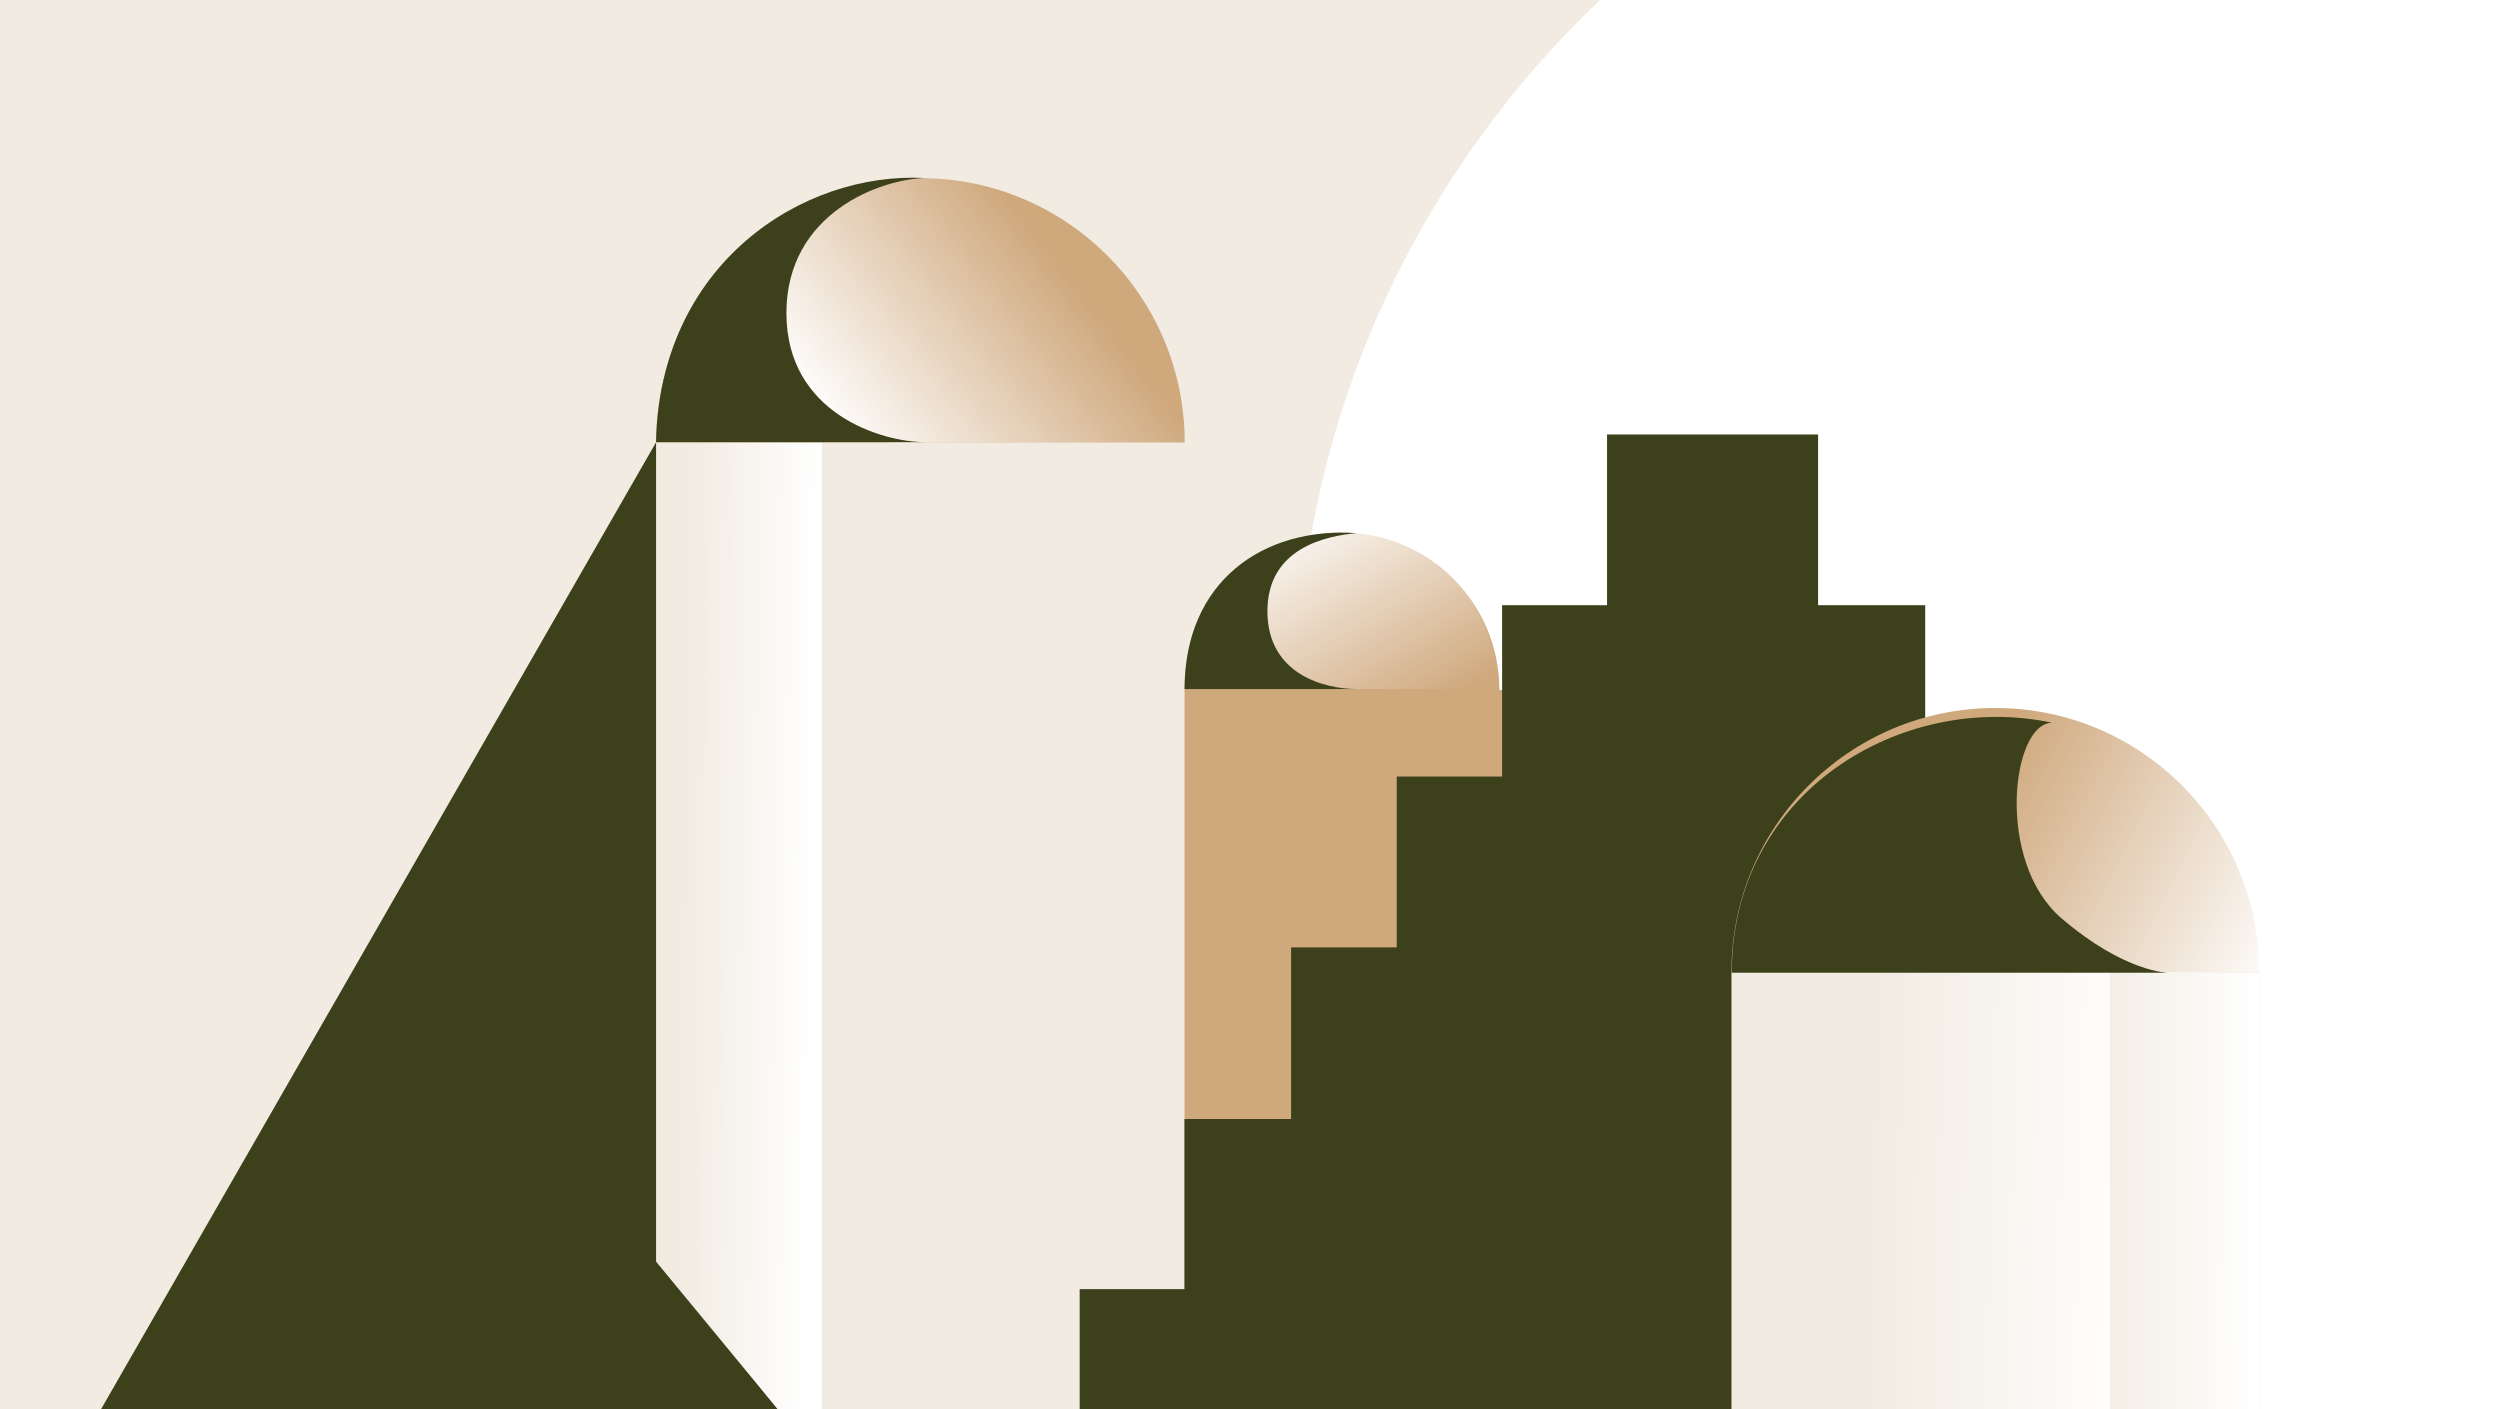 <svg width="550" height="310" viewBox="0 0 550 310" fill="none" xmlns="http://www.w3.org/2000/svg">
<rect x="0" y="0" width="550" height="310" fill="#808080" stroke="none"/>
<g clip-path="url(#clip0_421_17425)">
<rect width="550" height="310.001" fill="#F1EBE1"/>
<path d="M285.184 155.006C285.184 36.079 382.997 -60.331 503.656 -60.331C624.316 -60.331 722.129 36.079 722.129 155.006C722.129 273.933 624.315 370.343 503.656 370.343C382.997 370.343 285.184 273.933 285.184 155.006Z" fill="white"/>
<path d="M273.521 319.548L145.141 95.893L16.762 319.548H273.521Z" fill="#3C411B"/>
<path d="M144.336 96.296H260.604V315.915L176.633 316.722L144.336 277.562V96.296Z" fill="#F1EBE1"/>
<rect x="260.602" y="151.791" width="129.352" height="215.926" fill="#CFA87C"/>
<path d="M144.336 97.368H180.814V321.918L144.336 277.151V97.368Z" fill="url(#paint0_linear_421_17425)"/>
<path d="M399.98 133.15H423.545V322.713C423.545 322.713 296.053 324.372 237.527 322.713V283.616H260.583V246.178H284.041V208.424H307.277V170.838H330.464V133.15H353.553V95.585L399.98 95.585V133.15Z" fill="#3C411B"/>
<path d="M260.633 97.34C260.633 97.34 237.294 97.34 205.178 97.34C173.063 97.34 144.332 97.34 144.332 97.34C144.332 65.224 170.367 39.189 202.482 39.189C234.598 39.189 260.633 65.224 260.633 97.34Z" fill="#CFA87C"/>
<path d="M203.832 39.123C203.832 39.123 219.156 38.857 234.878 49.211C247.637 58.175 261.433 77.012 260.666 97.336L197.391 97.336C181.507 97.336 172.215 83.045 172.215 67.161C172.215 51.277 187.948 39.123 203.832 39.123Z" fill="url(#paint1_linear_421_17425)"/>
<path d="M295.231 117.164C314.357 117.164 329.861 132.668 329.861 151.794C329.861 151.794 314.357 151.794 295.231 151.794C276.106 151.794 260.602 151.794 260.602 151.794C260.602 132.668 276.106 117.164 295.231 117.164Z" fill="#CFA87C"/>
<path d="M497.035 213.809H380.924V451.269L464.782 452.142L497.035 409.801V213.809Z" fill="#F1EBE1"/>
<path d="M396.961 213.809H464.183V450.105L396.961 408.406L396.961 213.809Z" fill="url(#paint2_linear_421_17425)"/>
<path d="M497.035 213.874H464.185V450.167L497.035 408.468L497.035 213.874Z" fill="url(#paint3_linear_421_17425)"/>
<path d="M497.033 213.878C497.033 213.878 471.041 213.816 438.977 213.816C406.914 213.816 380.922 213.816 380.922 213.816C380.922 181.753 406.914 155.761 438.977 155.761C471.041 155.761 497.033 181.815 497.033 213.878Z" fill="#CFA87C"/>
<path d="M441.399 155.342C441.399 155.342 458.269 155.173 473.992 165.527C488.994 173.903 499.572 193.558 498.805 213.882L435.531 213.882C419.646 213.882 406.77 201.006 406.77 185.121C406.77 169.237 425.515 155.342 441.399 155.342Z" fill="url(#paint4_linear_421_17425)"/>
<path d="M477 214L381 214C381 174.16 418.5 152 451.5 159C442.5 159 438.965 189.541 453.5 202C467.5 214 477 214 477 214Z" fill="#3C411B"/>
<path d="M296.969 117.053C296.969 117.053 305.895 116.864 315.196 122.989C323.179 128.246 329.191 139.443 329.874 151.593L294.676 151.593C285.28 151.593 278.082 143.586 278.082 134.19C278.082 123.548 287.573 117.053 296.969 117.053Z" fill="url(#paint5_linear_421_17425)"/>
<path d="M203.584 97.273H144.332C145.097 58.103 176.5 37.664 203.584 39.169C193.76 39.366 173.011 46.842 173.011 68.875C173.011 90.908 193.893 97.273 203.584 97.273Z" fill="#3C411B"/>
<path d="M298.5 151.59H260.602C260.602 127.987 277.811 115.864 298.446 117.288C291.93 117.889 278.831 120.437 278.831 134.471C278.831 148.505 291.621 151.59 298.5 151.59Z" fill="#3C411B"/>
</g>
<defs>
<linearGradient id="paint0_linear_421_17425" x1="179.459" y1="154.834" x2="150.795" y2="154.43" gradientUnits="userSpaceOnUse">
<stop stop-color="white"/>
<stop offset="1" stop-color="white" stop-opacity="0"/>
</linearGradient>
<linearGradient id="paint1_linear_421_17425" x1="176.684" y1="87.749" x2="226.536" y2="49.018" gradientUnits="userSpaceOnUse">
<stop stop-color="white"/>
<stop offset="1" stop-color="white" stop-opacity="0"/>
</linearGradient>
<linearGradient id="paint2_linear_421_17425" x1="470.065" y1="278.964" x2="410.438" y2="277.339" gradientUnits="userSpaceOnUse">
<stop stop-color="white"/>
<stop offset="1" stop-color="white" stop-opacity="0"/>
</linearGradient>
<linearGradient id="paint3_linear_421_17425" x1="497.035" y1="249.013" x2="457.512" y2="248.941" gradientUnits="userSpaceOnUse">
<stop stop-color="white"/>
<stop offset="1" stop-color="white" stop-opacity="0"/>
</linearGradient>
<linearGradient id="paint4_linear_421_17425" x1="502.066" y1="213.883" x2="432.62" y2="179.08" gradientUnits="userSpaceOnUse">
<stop stop-color="white"/>
<stop offset="1" stop-color="white" stop-opacity="0"/>
</linearGradient>
<linearGradient id="paint5_linear_421_17425" x1="282.549" y1="111.895" x2="310.558" y2="159.256" gradientUnits="userSpaceOnUse">
<stop stop-color="white"/>
<stop offset="1" stop-color="white" stop-opacity="0"/>
</linearGradient>
<clipPath id="clip0_421_17425">
<rect width="550" height="310.001" fill="white"/>
</clipPath>
</defs>
</svg>
